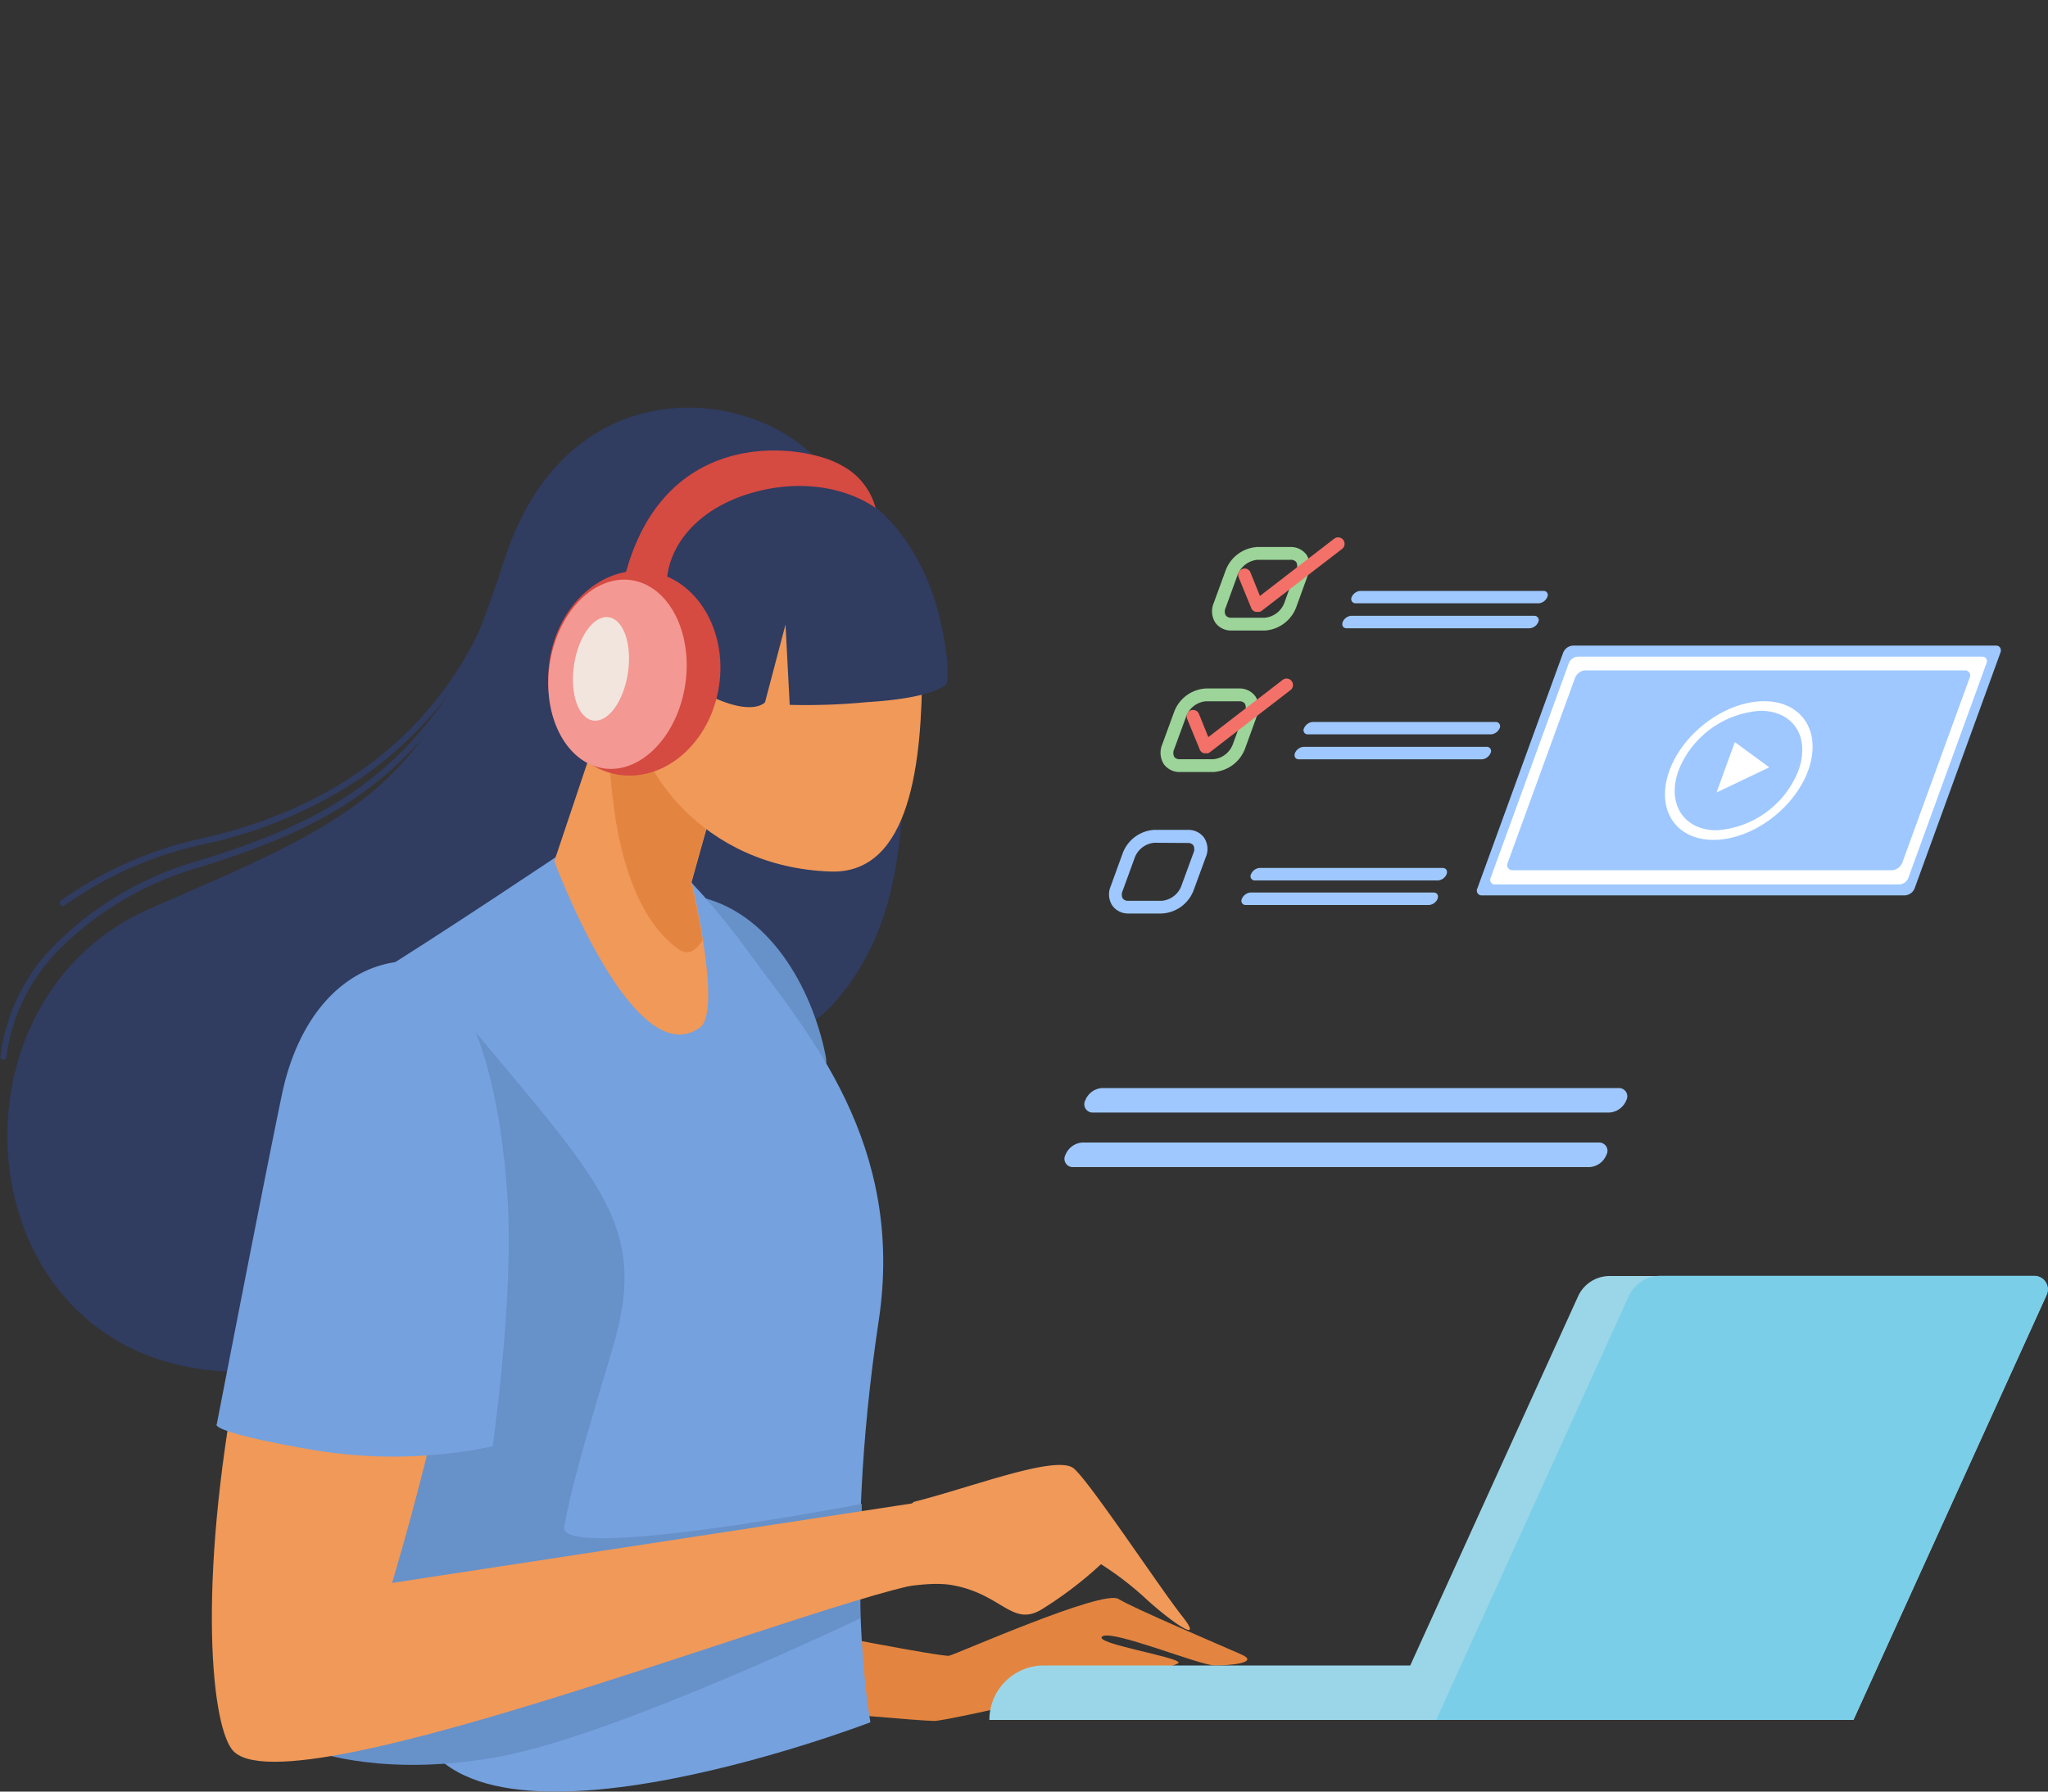 <svg xmlns="http://www.w3.org/2000/svg" viewBox="0 0 200 175"><rect x="0" y="0" width="200" height="175" fill="#333333" stroke="none"/><defs><style>.cls-1{fill:#303c60;}.cls-2{fill:#e38540;}.cls-3{fill:#6791c9;}.cls-4{fill:#75a1de;}.cls-5{fill:#f09959;}.cls-6{fill:#9bd6e8;}.cls-7{fill:#7bcee8;}.cls-8{fill:#d54a41;}.cls-9{fill:#f39892;}.cls-10{fill:#f2e5de;}.cls-11{fill:#9ec8ff;}.cls-12{fill:#fff;}.cls-13{fill:#9cd499;}.cls-14{fill:#f37168;}.cls-15{fill:none;}</style></defs><g id="圖層_2" data-name="圖層 2"><g id="content"><path class="cls-1" d="M88,59.74c.81,19.5.61,30.07-6.5,38.19s-27,6.1-27,6.1-2,28.72-29.8,29.93-31.83-35.76-10-45.24c20.76-9,27.36-11.65,34.54-34,6.56-20.41,27-16.52,31.9-8S88,59.74,88,59.74Z"/><path class="cls-2" d="M78.88,159.29s13.14,2.58,13.81,2.44,15-6.5,16.53-5.55,10.16,4.6,12,5.42-1.08,1.08-2.57,1.08-10-3.52-11-2.84,7.45,2,7.45,2.57-22.49,5.69-23.84,5.69-11.79-.95-11.79-.95Z"/><path class="cls-3" d="M68,87.54c7.08,1.39,11.25,8.88,12.6,15.44S68,87.54,68,87.54Z"/><path class="cls-4" d="M56.12,82.49S42.51,91.64,35.19,96.11s2.64,52.62,5.08,70.5S85,168.23,85,168.23s-2.84-15,.81-39.21c2.62-17.32-7-28.17-12.46-35.69C59.48,74.35,56.12,82.49,56.12,82.49Z"/><path class="cls-3" d="M42.71,96.31c15.65,19.1,20.93,22.67,17.07,35.55-3.05,10.16-4.07,13.82-4.68,17.28s29.06-2.24,29.06-2.24L84,158.08s-23.37,11.17-34.75,13.41-18.49-.41-18.49-.41Z"/><path class="cls-5" d="M61.13,63.26l-7,20.86s7.72,20.93,14.22,16.25c2.22-1.59-.81-14.22-.81-14.22l4.74-16.93Z"/><path class="cls-5" d="M38.65,95.5c-9.73,1.08-10.57,14.22-15,36.16s-3.13,36.43-1,39.22c5.07,6.7,62.17-16.67,69.28-16.46,4.91.14.81-8.13.81-8.13l-54.45,8.33S46,129.22,46,116.22,42.3,95.09,38.65,95.5Z"/><path class="cls-5" d="M89.24,146.7c5.69-1.43,14-4.68,15.64-3.25s8.33,11.58,10.57,14.42-1,.61-3.45-1.62a30.78,30.78,0,0,0-4.48-3.46,37.66,37.66,0,0,1-5.89,4.47c-2.84,1.63-3.86-1.62-8.73-2.44s-17.07,3.46-17.07,3.46Z"/><path class="cls-4" d="M39.73,93.87c-6,.27-10.57,5.28-12.19,13s-6.37,32.24-6.37,32.24-1,.68,8.94,2.44a47.69,47.69,0,0,0,18-.27s2-14,1.49-23.57S46.91,99,43.39,95.9,39.73,93.87,39.73,93.87Z"/><path class="cls-2" d="M67.5,86.15l4.74-16.93-11.11-6-1.69,5c-.37,16.82,3.94,22.45,6.84,24.51.91.64,1.69.14,2.34-.91C68.14,88.83,67.5,86.15,67.5,86.15Z"/><path class="cls-5" d="M90.05,65.22c0,9.06-1.08,20.18-8.94,19.91-12.19-.4-19.87-9.88-19.87-18.94s6.37-16.41,14.24-16.41S90.05,56.16,90.05,65.22Z"/><path class="cls-6" d="M181,168h-45.7l18.8-41.36a3.39,3.39,0,0,1,3.07-2h41.48a1.32,1.32,0,0,1,1.2,1.87Z"/><path class="cls-6" d="M180.93,168H96.62a5.32,5.32,0,0,1,5.32-5.32h79Z"/><path class="cls-7" d="M198.68,124.62H162.13a3.39,3.39,0,0,0-3.08,2L140.25,168H181l18.85-41.47A1.32,1.32,0,0,0,198.68,124.62Z"/><path class="cls-1" d="M76.64,46.63c8.64-.61,13.75,7.28,15.24,14.19,1.08,5,.54,6,.54,6s-1,1.35-7.72,1.76a62.64,62.64,0,0,1-7.58.27L76.71,61l-2,7.59S73.59,70,69.39,68s-6.09-8.81-6.09-8.81-.95-4.47,2.3-7.45S76.64,46.63,76.64,46.63Z"/><path class="cls-8" d="M70.22,67c-.83,5.48-5.21,9.37-9.78,8.68s-7.6-5.7-6.77-11.18,5.21-9.36,9.77-8.67S71.05,61.53,70.22,67Z"/><path class="cls-9" d="M66.92,66.87c-.77,5.07-4.36,8.74-8,8.18s-6-5.11-5.24-10.19,4.36-8.74,8-8.19S67.68,61.79,66.92,66.87Z"/><path class="cls-10" d="M61.32,65.73c-.42,2.79-1.94,4.87-3.4,4.65s-2.28-2.65-1.86-5.44,1.94-4.87,3.39-4.65S61.74,62.94,61.32,65.73Z"/><path class="cls-8" d="M61.1,56c4-14.73,17.64-12.59,21.1-10.53a6.59,6.59,0,0,1,3.31,4.16s-3.76-3-10.16-1.93c-6.07,1.06-9.68,4.64-10.19,8.6C64.9,58.3,61.1,56,61.1,56Z"/><path class="cls-1" d="M.31,103.53h0a.31.31,0,0,1-.28-.34A18.82,18.82,0,0,1,5.24,92.4a32.2,32.2,0,0,1,14.08-8.31c12.9-4,24.15-9.06,31.22-30.82a.31.31,0,0,1,.39-.2.32.32,0,0,1,.21.4c-3.25,10-7.68,17.27-13.53,22.25-5.16,4.39-11,6.76-18.11,9A31.63,31.63,0,0,0,5.7,92.83,18.13,18.13,0,0,0,.63,103.25.32.32,0,0,1,.31,103.53Z"/><path class="cls-1" d="M6.14,88.49a.3.3,0,0,1-.25-.12A.31.31,0,0,1,6,87.93a37.5,37.5,0,0,1,13.53-6c15.3-3.38,25.57-12.57,29.7-26.61a.32.32,0,0,1,.39-.21.31.31,0,0,1,.21.39A36.6,36.6,0,0,1,35.51,75.82a44.24,44.24,0,0,1-15.89,6.71,36.87,36.87,0,0,0-13.29,5.9A.35.35,0,0,1,6.14,88.49Z"/><path class="cls-11" d="M186,87.46H144.73a.47.47,0,0,1-.45-.7l8.37-23a1.1,1.1,0,0,1,1-.7h41.26c.38,0,.58.31.44.7l-8.37,23A1.09,1.09,0,0,1,186,87.46Z"/><path class="cls-12" d="M185.49,86.39H146a.45.45,0,0,1-.42-.66l7.62-20.94a1,1,0,0,1,.89-.65h39.49c.36,0,.54.29.41.65l-7.62,20.94A1,1,0,0,1,185.49,86.39Z"/><path class="cls-11" d="M184.78,85H147.71a.5.5,0,0,1-.47-.73l6.57-18.05a1.17,1.17,0,0,1,1-.74h37.06a.5.5,0,0,1,.47.74l-6.57,18.05A1.17,1.17,0,0,1,184.78,85Z"/><ellipse class="cls-12" cx="169.8" cy="75.26" rx="8.12" ry="5.65" transform="translate(-8.79 126.26) rotate(-39.84)"/><path class="cls-11" d="M175.63,75.26a9.24,9.24,0,0,1-8,5.84c-3.22,0-4.88-2.62-3.71-5.84a9.24,9.24,0,0,1,8-5.83C175.14,69.43,176.8,72,175.63,75.26Z"/><polygon class="cls-12" points="172.78 74.95 170.21 76.18 167.63 77.41 168.52 74.95 169.42 72.49 171.1 73.72 172.78 74.95"/><path class="cls-13" d="M123.53,61.59h-3.26a1.9,1.9,0,0,1-1.58-.76,2.08,2.08,0,0,1-.17-1.91l1.19-3.25a3.52,3.52,0,0,1,3.08-2.24H126a1.9,1.9,0,0,1,1.59.76,2.08,2.08,0,0,1,.16,1.91l-1.18,3.25A3.51,3.51,0,0,1,123.53,61.59Zm-.74-6.91a2.32,2.32,0,0,0-1.91,1.42l-1.18,3.25a.82.82,0,0,0,0,.76.64.64,0,0,0,.55.23h3.26a2.26,2.26,0,0,0,1.9-1.42l1.18-3.25a.83.83,0,0,0,0-.76.66.66,0,0,0-.56-.23Z"/><path class="cls-13" d="M118.5,75.41h-3.25a1.9,1.9,0,0,1-1.59-.76,2.08,2.08,0,0,1-.17-1.91l1.19-3.25a3.51,3.51,0,0,1,3.08-2.24H121a1.9,1.9,0,0,1,1.59.76,2,2,0,0,1,.16,1.91l-1.18,3.25A3.53,3.53,0,0,1,118.5,75.41Zm-.74-6.91a2.27,2.27,0,0,0-1.9,1.42l-1.19,3.25a.86.86,0,0,0,0,.76.65.65,0,0,0,.56.23h3.25a2.26,2.26,0,0,0,1.9-1.42l1.19-3.25a.86.86,0,0,0,0-.76.66.66,0,0,0-.56-.23Z"/><path class="cls-11" d="M113.47,89.23h-3.25a1.89,1.89,0,0,1-1.59-.77,2,2,0,0,1-.16-1.9l1.18-3.25a3.52,3.52,0,0,1,3.08-2.25H116a1.89,1.89,0,0,1,1.59.77,2,2,0,0,1,.16,1.9L116.55,87A3.52,3.52,0,0,1,113.47,89.23Zm-.74-6.91a2.26,2.26,0,0,0-1.9,1.41L109.64,87a.86.86,0,0,0,0,.76.66.66,0,0,0,.56.23h3.25a2.26,2.26,0,0,0,1.9-1.41l1.19-3.25a.86.86,0,0,0,0-.76.66.66,0,0,0-.56-.23Z"/><path class="cls-11" d="M150.27,58.93H132.39a.42.42,0,0,1-.39-.61,1,1,0,0,1,.84-.6h17.88a.4.4,0,0,1,.38.6A1,1,0,0,1,150.27,58.93Z"/><path class="cls-11" d="M149.39,61.37H131.51c-.34,0-.51-.27-.39-.61a1,1,0,0,1,.83-.61h17.88a.42.42,0,0,1,.39.61A1,1,0,0,1,149.39,61.37Z"/><path class="cls-11" d="M145.61,71.73H127.73a.4.4,0,0,1-.38-.6,1,1,0,0,1,.83-.61h17.88a.42.42,0,0,1,.39.61A1,1,0,0,1,145.61,71.73Z"/><path class="cls-11" d="M144.73,74.17H126.85c-.34,0-.51-.27-.39-.61a1,1,0,0,1,.83-.61h17.88a.41.41,0,0,1,.39.61A1,1,0,0,1,144.73,74.17Z"/><path class="cls-11" d="M140.44,86H122.56a.41.41,0,0,1-.39-.61,1,1,0,0,1,.83-.61h17.88c.34,0,.51.27.39.61A1,1,0,0,1,140.44,86Z"/><path class="cls-11" d="M139.55,88.4H121.67a.41.41,0,0,1-.39-.61,1,1,0,0,1,.83-.61H140c.34,0,.51.27.39.61A1,1,0,0,1,139.55,88.4Z"/><path class="cls-14" d="M122.77,59.76a.5.5,0,0,1-.17,0,.63.63,0,0,1-.41-.37l-1.23-3a.62.62,0,0,1,.35-.81.61.61,0,0,1,.81.35l.92,2.28,7.25-5.59a.63.63,0,0,1,.77,1l-7.91,6.09A.58.58,0,0,1,122.77,59.76Z"/><path class="cls-14" d="M117.74,73.58l-.16,0a.62.62,0,0,1-.42-.37l-1.23-3a.63.63,0,0,1,.35-.82.63.63,0,0,1,.81.35L118,72l7.26-5.59a.62.62,0,0,1,.76,1l-7.91,6.1A.58.58,0,0,1,117.74,73.58Z"/><path class="cls-11" d="M157.18,108.67H106.75a.81.81,0,0,1-.76-1.2,1.88,1.88,0,0,1,1.63-1.19h50.43a.81.81,0,0,1,.77,1.19A1.91,1.91,0,0,1,157.18,108.67Z"/><path class="cls-11" d="M155.24,114H104.81a.81.81,0,0,1-.76-1.2,1.91,1.91,0,0,1,1.64-1.2h50.43a.81.81,0,0,1,.76,1.2A1.91,1.91,0,0,1,155.24,114Z"/><rect class="cls-15" width="200" height="175"/></g></g></svg>